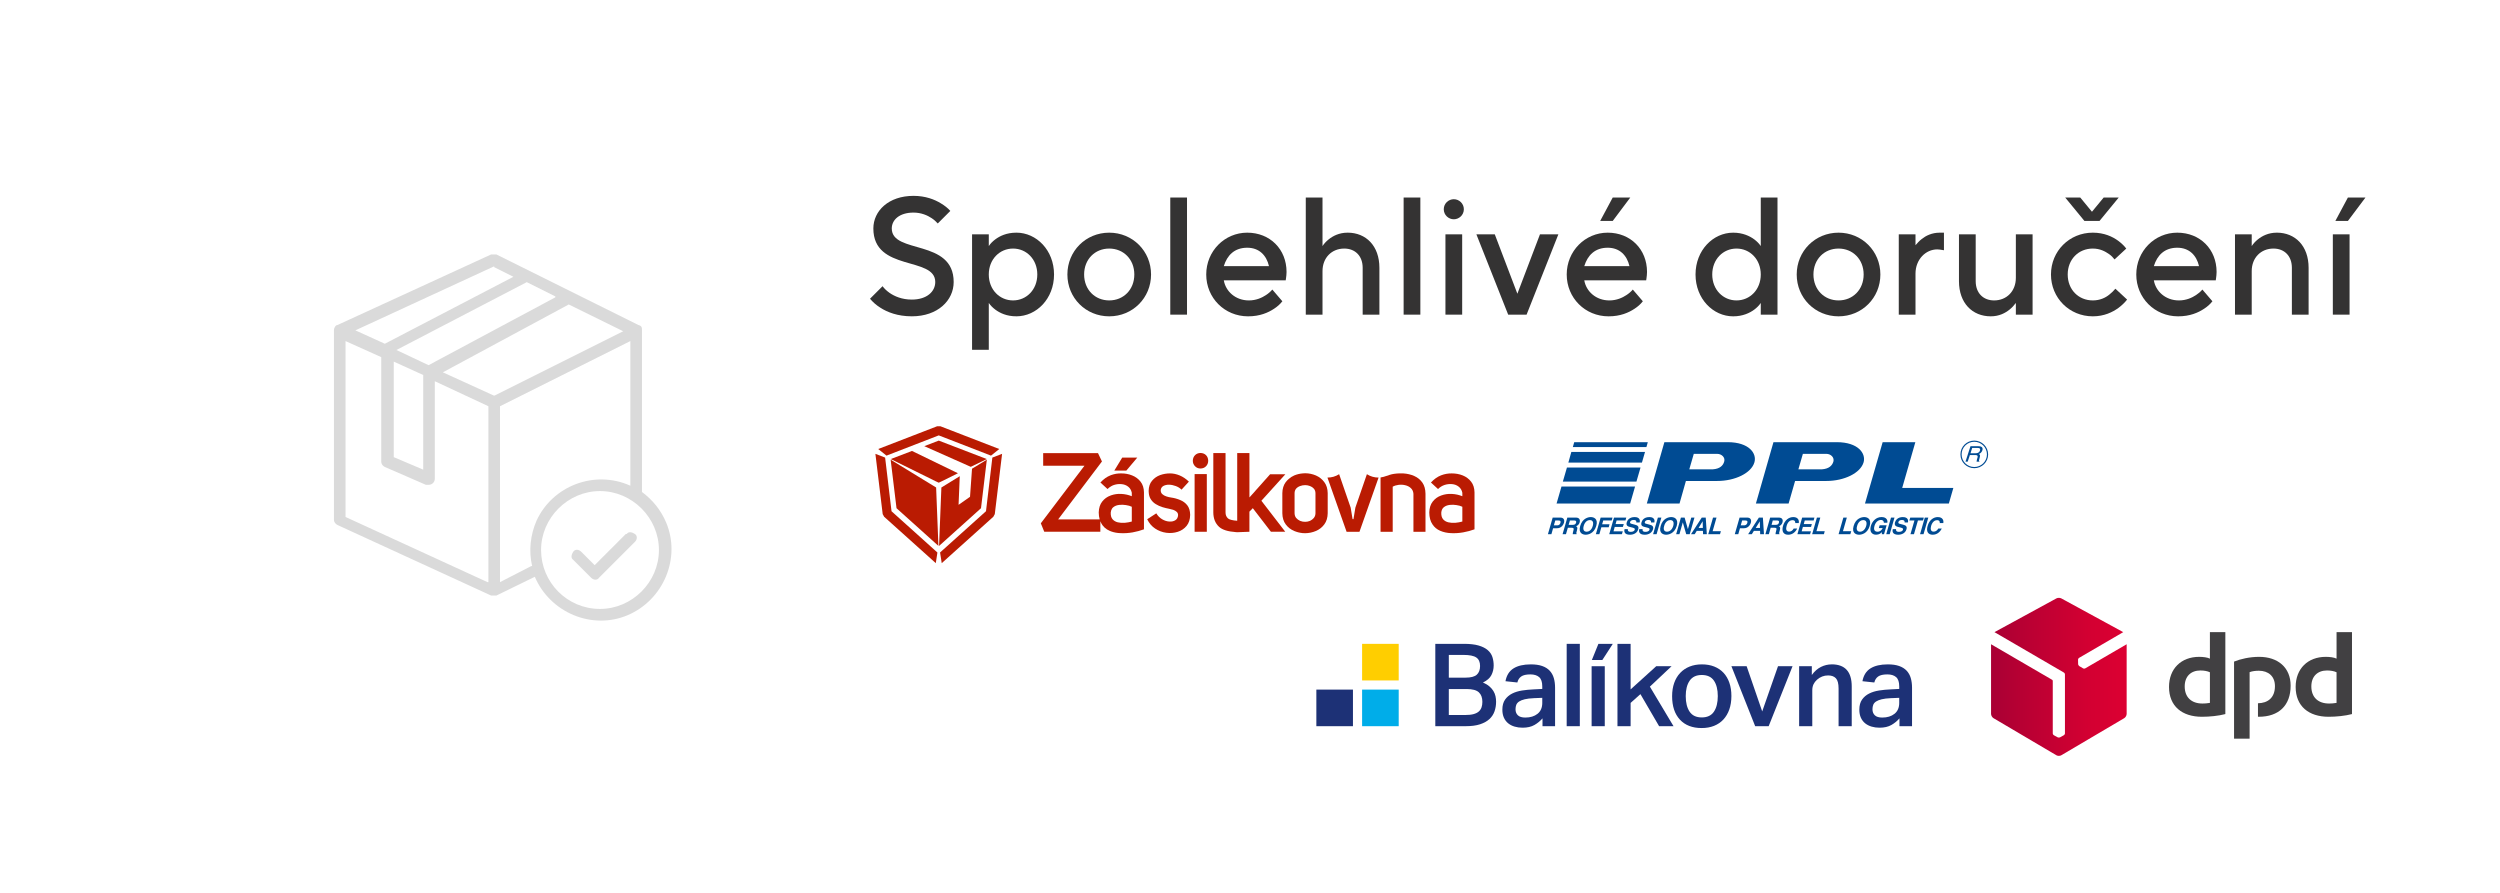 <?xml version="1.0" encoding="UTF-8"?>
<svg id="Vrstva_1" data-name="Vrstva 1" xmlns="http://www.w3.org/2000/svg" width="280" height="100" xmlns:xlink="http://www.w3.org/1999/xlink" viewBox="0 0 280 100">
  <defs>
    <linearGradient id="Nepojmenovaný_přechod_10" data-name="Nepojmenovaný přechod 10" x1="222.998" y1="75.807" x2="238.186" y2="75.807" gradientUnits="userSpaceOnUse">
      <stop offset="0" stop-color="#a90034"/>
      <stop offset=".272" stop-color="#ba0033"/>
      <stop offset=".723" stop-color="#d30032"/>
      <stop offset="1" stop-color="#dc0032"/>
    </linearGradient>
  </defs>
  <rect width="280" height="100" fill="#fff"/>
  <g isolation="isolate">
    <rect x="131.071" y="22.123" width="1.874" height="13.117" fill="#343333" isolation="isolate"/>
    <path d="M139.689,26.059c-2.53,0-4.591,2.061-4.591,4.685s2.061,4.685,4.685,4.685c1.33,0,2.248-.413,2.904-.844.375-.243.693-.524.937-.843l-1.124-1.312c-.206.243-.449.449-.712.618-.45.3-1.105.6-1.911.6-1.518,0-2.604-1.031-2.811-2.249h6.933l.037-.262c.02-.169.057-.394.057-.675,0-2.549-1.855-4.403-4.403-4.403ZM137.066,29.806c.375-1.218,1.199-2.061,2.624-2.061,1.33,0,2.154.843,2.436,2.061h-5.059Z" fill="#343333" isolation="isolate"/>
    <path d="M150.931,26.059c-.956,0-1.649.375-2.117.749-.281.226-.506.469-.693.75v-5.435h-1.874v13.117h1.874v-4.872c0-1.499,1.03-2.529,2.436-2.529,1.218,0,2.062.824,2.062,2.154v5.247h1.874v-5.247c0-2.454-1.499-3.935-3.561-3.935Z" fill="#343333" isolation="isolate"/>
    <rect x="157.206" y="22.123" width="1.874" height="13.117" fill="#343333" isolation="isolate"/>
    <polygon points="264.932 22.123 262.964 22.123 261.559 24.747 262.964 24.747 264.932 22.123" fill="#343333" isolation="isolate"/>
    <polygon points="182.593 22.123 180.625 22.123 179.22 24.747 180.625 24.747 182.593 22.123" fill="#343333" isolation="isolate"/>
    <path d="M113.836,26.059c-1.105,0-1.855.375-2.361.749-.3.226-.543.469-.73.75v-1.312h-1.874v12.929h1.874v-5.246c.188.28.431.524.73.749.506.375,1.256.75,2.361.75,2.249,0,4.216-1.968,4.216-4.685s-1.967-4.685-4.216-4.685ZM113.461,33.647c-1.499,0-2.717-1.199-2.717-2.904s1.218-2.904,2.717-2.904,2.717,1.199,2.717,2.904-1.218,2.904-2.717,2.904Z" fill="#343333" isolation="isolate"/>
    <path d="M124.233,26.059c-2.624,0-4.685,2.061-4.685,4.685s2.061,4.685,4.685,4.685,4.685-2.062,4.685-4.685-2.062-4.685-4.685-4.685ZM124.233,33.647c-1.593,0-2.811-1.199-2.811-2.904s1.218-2.904,2.811-2.904,2.811,1.199,2.811,2.904-1.218,2.904-2.811,2.904Z" fill="#343333" isolation="isolate"/>
    <path d="M99.878,25.59c0-.955.843-1.78,2.436-1.78.88,0,1.574.319,2.023.619.262.168.487.374.693.6l1.405-1.406c-.281-.318-.637-.6-1.049-.843-.693-.431-1.724-.843-3.073-.843-2.792,0-4.497,1.686-4.497,3.653,0,4.872,6.933,3.092,6.933,5.996,0,1.05-.918,1.968-2.624,1.968-1.125,0-1.949-.375-2.492-.75-.318-.225-.581-.468-.787-.749l-1.405,1.405c.319.375.693.712,1.143.993.769.506,1.949.975,3.542.975,2.904,0,4.685-1.78,4.685-3.842,0-4.872-6.933-3.092-6.933-5.996Z" fill="#343333" isolation="isolate"/>
    <polygon points="235.144 24.747 237.298 22.123 235.612 22.123 234.3 23.716 232.988 22.123 231.302 22.123 233.457 24.747 235.144 24.747" fill="#343333" isolation="isolate"/>
    <rect x="161.89" y="26.246" width="1.874" height="8.994" fill="#343333" isolation="isolate"/>
    <path d="M215.229,26.771c-.263.206-.487.449-.693.693v-1.218h-1.874v8.994h1.874v-4.591c0-1.593,1.143-2.717,2.436-2.717.206,0,.356.037.506.056l.244.038v-1.968h-.469c-.899,0-1.574.355-2.023.712Z" fill="#343333" isolation="isolate"/>
    <path d="M243.854,26.059c-2.529,0-4.591,2.061-4.591,4.685s2.062,4.685,4.685,4.685c1.331,0,2.249-.413,2.904-.844.375-.243.693-.524.938-.843l-1.124-1.312c-.207.243-.45.449-.713.618-.449.3-1.105.6-1.911.6-1.518,0-2.604-1.031-2.811-2.249h6.934l.037-.262c.019-.169.056-.394.056-.675,0-2.549-1.854-4.403-4.403-4.403ZM241.231,29.806c.375-1.218,1.199-2.061,2.623-2.061,1.331,0,2.155.843,2.437,2.061h-5.06Z" fill="#343333" isolation="isolate"/>
    <path d="M225.776,31.117c0,1.499-1.03,2.53-2.437,2.53-1.218,0-2.061-.824-2.061-2.155v-5.246h-1.874v5.246c0,2.455,1.499,3.936,3.561,3.936.955,0,1.63-.375,2.099-.75.281-.225.506-.469.712-.749v1.312h1.874v-8.994h-1.874v4.871Z" fill="#343333" isolation="isolate"/>
    <rect x="261.277" y="26.246" width="1.874" height="8.994" fill="#343333" isolation="isolate"/>
    <path d="M255.002,26.059c-.956,0-1.648.375-2.117.749-.281.226-.506.469-.693.75v-1.312h-1.874v8.994h1.874v-4.872c0-1.499,1.03-2.529,2.436-2.529,1.218,0,2.062.824,2.062,2.154v5.247h1.874v-5.247c0-2.454-1.499-3.935-3.561-3.935Z" fill="#343333" isolation="isolate"/>
    <path d="M236.249,32.991c-.431.356-1.05.656-1.855.656-1.593,0-2.811-1.199-2.811-2.904s1.218-2.904,2.811-2.904c.806,0,1.387.318,1.818.618.243.169.449.375.618.6l1.312-1.218c-.244-.319-.562-.619-.918-.881-.618-.45-1.556-.899-2.83-.899-2.623,0-4.685,2.061-4.685,4.685s2.062,4.685,4.685,4.685c1.274,0,2.212-.469,2.867-.938.375-.281.693-.581.975-.937l-1.312-1.218c-.206.243-.432.468-.675.655Z" fill="#343333" isolation="isolate"/>
    <polygon points="169.946 32.897 167.416 26.246 165.355 26.246 168.916 35.24 170.977 35.24 174.537 26.246 172.476 26.246 169.946 32.897" fill="#343333" isolation="isolate"/>
    <path d="M162.826,22.311c-.58,0-1.124.469-1.124,1.125s.544,1.124,1.124,1.124,1.125-.469,1.125-1.124-.544-1.125-1.125-1.125Z" fill="#343333" isolation="isolate"/>
    <path d="M197.206,27.558c-.188-.281-.432-.524-.731-.75-.506-.374-1.293-.749-2.36-.749-2.249,0-4.216,1.968-4.216,4.685s1.967,4.685,4.216,4.685c1.067,0,1.854-.375,2.36-.75.3-.225.544-.469.731-.749v1.312h1.873v-13.117h-1.873v5.435ZM194.488,33.647c-1.499,0-2.717-1.199-2.717-2.904s1.218-2.904,2.717-2.904,2.718,1.199,2.718,2.904-1.219,2.904-2.718,2.904Z" fill="#343333" isolation="isolate"/>
    <path d="M205.917,26.059c-2.623,0-4.685,2.061-4.685,4.685s2.062,4.685,4.685,4.685,4.685-2.062,4.685-4.685-2.061-4.685-4.685-4.685ZM205.917,33.647c-1.593,0-2.811-1.199-2.811-2.904s1.218-2.904,2.811-2.904,2.812,1.199,2.812,2.904-1.219,2.904-2.812,2.904Z" fill="#343333" isolation="isolate"/>
    <path d="M180.062,26.059c-2.529,0-4.59,2.061-4.59,4.685s2.061,4.685,4.684,4.685c1.331,0,2.249-.413,2.904-.844.375-.243.693-.524.938-.843l-1.124-1.312c-.206.243-.45.449-.713.618-.449.3-1.105.6-1.911.6-1.518,0-2.604-1.031-2.811-2.249h6.934l.037-.262c.019-.169.057-.394.057-.675,0-2.549-1.855-4.403-4.404-4.403ZM177.439,29.806c.375-1.218,1.199-2.061,2.623-2.061,1.331,0,2.155.843,2.437,2.061h-5.06Z" fill="#343333" isolation="isolate"/>
  </g>
  <path d="M71.9,55.1v-18.1c0-.3,0-.5-.4-.6l-15.9-7.9h-.6l-17.2,7.9c-.2,0-.4.3-.4.6v21.2c0,.3.2.5.4.6l17.2,7.9h.6l4.3-2.1c1.7,4,6.4,6,10.4,4.3s6-6.4,4.3-10.4c-.6-1.4-1.5-2.5-2.7-3.4ZM62.2,33.3l-14.2,7.6-3.6-1.7,14.6-7.6,3.2,1.6h0v.1ZM47.4,42.1v10.5l-3.3-1.4v-10.7l3.3,1.5h0v.1ZM55.3,29.9l2.2,1.1-14.4,7.5h0l-3.3-1.5,15.6-7.2s-.1.1-.1.1ZM54.6,65.2l-15.9-7.3v-19.7l4,1.8v11.7c0,.3.2.5.4.6l4.6,2h.3c.4,0,.7-.3.7-.7v-10.9l6,2.8v19.7h-.1ZM55.3,44.3l-5.7-2.6,14.1-7.6,6.1,3-14.4,7.2s-.1,0-.1,0ZM59.5,63.4l-3.5,1.8v-19.7l14.6-7.3v16.2c-4-1.8-8.7,0-10.5,3.9-.7,1.6-.9,3.4-.5,5.1,0,0-.1,0-.1,0ZM67.2,68.2c-3.7,0-6.6-3-6.6-6.6s3-6.6,6.6-6.6,6.6,3,6.6,6.6-3,6.6-6.6,6.6Z" fill="#dadada"/>
  <path d="M70.1,59.8l-3.5,3.5-1.5-1.5c-.3-.3-.7-.3-.9,0s-.3.7,0,.9l2,2c.3.3.7.3.9,0h0l4-4c.3-.3.3-.7,0-.9s-.7-.3-.9,0c0,0-.1,0-.1,0Z" fill="#dadada"/>
  <g>
    <polygon points="107.288 53.004 102.143 50.506 99.765 51.414 104.779 53.893 105.14 54.062 105.498 53.893 107.288 53.004" fill="#ba1b02"/>
    <polygon points="110.525 51.485 108.866 52.496 108.643 55.64 107.359 56.541 107.494 53.333 105.435 54.6 105.174 61.146 109.872 56.919 110.525 51.485" fill="#ba1b02"/>
    <polygon points="127.373 51.254 125.687 51.254 124.801 52.71 126.146 52.71 127.373 51.254" fill="#ba1b02"/>
    <polygon points="99.752 51.485 100.41 56.919 105.103 61.141 104.846 54.6 99.752 51.485" fill="#ba1b02"/>
    <polygon points="110.432 57.255 105.287 61.877 105.474 63.073 111.252 57.879 111.416 57.579 112.234 50.83 111.144 51.249 110.432 57.255" fill="#ba1b02"/>
    <polygon points="105.14 48.763 110.992 51.031 111.917 50.29 105.334 47.744 104.951 47.744 98.361 50.29 99.286 51.031 105.14 48.763" fill="#ba1b02"/>
    <polygon points="103.52 49.97 108.726 52.285 110.52 51.414 105.14 49.347 103.52 49.97" fill="#ba1b02"/>
    <polygon points="99.134 51.249 98.044 50.83 98.861 57.579 99.026 57.879 104.809 63.073 104.99 61.882 99.851 57.26 99.134 51.249" fill="#ba1b02"/>
    <path d="M164.772,53.957c-.249-.321-.566-.558-.952-.712-.378-.149-.783-.223-1.215-.223-.414-.008-.818.065-1.213.218-.398.154-.773.421-1.127.803l.795.729c.205-.208.446-.359.724-.454.285-.092.569-.124.852-.096.281.026.526.12.734.282.211.162.349.39.412.685v.39c-.367-.152-.761-.239-1.183-.26-.416-.021-.814.038-1.195.179-.381.137-.695.364-.94.68-.245.311-.374.719-.385,1.225.008.543.124.981.349,1.313.214.332.506.577.876.734.37.159.776.246,1.22.263.448.021.898-.008,1.35-.088.457-.081.881-.196,1.271-.341v-4.133c-.008-.484-.133-.882-.373-1.193ZM163.783,58.412c-.25.07-.512.118-.785.142-.278.021-.539.003-.783-.054-.245-.059-.443-.175-.592-.349-.146-.175-.212-.425-.199-.749.025-.27.124-.471.297-.604.175-.136.391-.218.648-.248.254-.029.506-.023.758.02.259.036.477.098.655.187v1.654Z" fill="#ba1b02"/>
    <path d="M151.8,56.863l-.211,1.281h-.101l-.211-1.281-1.294-3.753c-.399.252-.835.378-1.308.378l2.143,6.07h1.443l2.14-6.07c-.473,0-.909-.126-1.308-.378l-1.294,3.753Z" fill="#ba1b02"/>
    <path d="M148.322,53.998c-.241-.326-.555-.577-.94-.746-.381-.162-.781-.245-1.2-.248-.1,0-.198.006-.295.017-.327.029-.641.106-.94.231-.227.1-.43.231-.609.393-.124.103-.236.221-.336.353-.245.329-.372.74-.38,1.235v2.251c.008.502.135.918.38,1.247.124.165.265.31.422.434.159.121.333.223.523.304.299.124.613.204.94.238.097.008.195.012.295.012.419-.005.819-.088,1.2-.25.385-.164.7-.412.94-.739.245-.329.372-.745.38-1.247v-2.253c-.005-.244-.038-.47-.101-.677-.062-.203-.155-.388-.28-.555ZM147.333,57.484c-.005.208-.065.382-.182.523-.116.142-.261.253-.434.331-.175.07-.353.106-.535.106-.1,0-.198-.008-.295-.025-.095-.021-.186-.048-.272-.081-.178-.079-.328-.189-.449-.331-.111-.141-.169-.315-.174-.523v-2.253c.005-.203.063-.371.174-.503.121-.133.271-.23.449-.292.087-.033.178-.058.272-.076.097-.016.195-.025.295-.025.182,0,.36.034.535.101.173.062.318.16.434.292.116.133.177.301.182.506v2.251Z" fill="#ba1b02"/>
    <path d="M158.405,53.314h0c-.375-.165-.784-.263-1.227-.292-.116-.008-.23-.01-.341-.005-.029-.005-.059-.005-.088,0-.457.016-.826.072-1.107.167-.299.1-.521.173-.665.218-.097.029-.215.054-.356.074v6.082h1.362v-5.049c.178-.103.394-.171.648-.204.254-.034.502-.022.746.037.254.057.466.165.636.324.173.157.271.371.292.641v4.251h1.35v-4.263c-.008-.507-.124-.922-.349-1.244-.227-.324-.528-.569-.901-.736Z" fill="#ba1b02"/>
    <path d="M143.965,53.115h-1.711l-1.669,1.873-.005.012-.643.712v-4.968h-1.37v7.582c-.508-.034-.889-.128-1.038-.268-.183-.175-.272-.398-.268-.668v-6.647h-1.37v6.647c.005.689.221,1.228.648,1.618.36.329.978.524,1.853.587l.071.007s.047.005.088.005h.071l1.313-.049v-2.253l.38-.388,2.03,2.641h1.605l-2.675-3.473,2.688-2.97Z" fill="#ba1b02"/>
    <path d="M132.184,56.004c-.324-.137-.663-.231-1.016-.28-.182-.025-.364-.068-.547-.13-.182-.059-.335-.146-.459-.263-.116-.116-.17-.268-.162-.454.028-.203.127-.353.297-.449.175-.095.385-.142.628-.142.25.005.502.055.754.15.254.092.472.227.655.405l.82-.898c-.322-.311-.667-.542-1.033-.695-.365-.151-.722-.226-1.07-.226-.378-.003-.749.059-1.114.187-.365.134-.668.346-.908.636-.245.286-.372.668-.38,1.146,0,.036.002.071.007.106v.025c.016.308.089.565.218.771.149.241.341.431.577.572.237.146.484.258.741.336.265.08.512.141.741.182.154.033.309.072.466.118.154.054.282.128.385.223.105.088.159.211.162.368-.016.265-.118.456-.304.572-.19.121-.42.171-.69.15-.267-.016-.533-.103-.798-.26-.262-.154-.478-.374-.648-.66l-1.019.66c.214.447.511.795.889,1.046.381.252.796.409,1.244.471.448.059.876.024,1.284-.106.403-.128.734-.349.994-.665.259-.319.392-.73.4-1.232-.008-.453-.116-.812-.324-1.078-.208-.262-.471-.457-.79-.584Z" fill="#ba1b02"/>
    <path d="M126.799,53.247c-.376-.151-.781-.226-1.213-.226-.386-.008-.764.054-1.134.187-.028.008-.055.019-.081.032-.398.154-.772.421-1.124.803l.795.729c.124-.124.261-.228.41-.312.1-.059.204-.106.312-.142.286-.092.571-.123.854-.093.281.025.526.118.734.28.211.162.348.39.41.685v.39c-.365-.152-.759-.239-1.183-.26-.389-.021-.765.03-1.127.155-.025.008-.047.016-.066.025-.383.137-.696.364-.94.68-.245.311-.375.719-.388,1.225.005.283.04.538.106.766h-4.649l4.904-6.485-.442-.933h-6.141v1.411h4.624l-4.887,6.448.385.947h6.281v-1.178c.065.162.148.314.248.457.07.09.147.175.231.255.162.149.351.269.567.361.054.025.11.047.167.069.324.116.675.18,1.053.191.448.021.898-.007,1.35-.086.457-.083.88-.198,1.269-.344v-4.133c-.008-.484-.133-.882-.373-1.193-.249-.321-.566-.557-.952-.709ZM126.762,58.412c-.249.07-.51.118-.783.142-.278.021-.54.003-.785-.054-.244-.059-.441-.175-.592-.349-.065-.08-.115-.173-.15-.28-.041-.137-.057-.294-.049-.469.008-.09.025-.17.049-.241.051-.154.134-.275.25-.363.173-.136.389-.218.648-.248.252-.029.505-.023.758.02.257.036.475.098.653.187v1.654Z" fill="#ba1b02"/>
    <path d="M134.449,50.731c-.245.008-.447.091-.604.248-.162.162-.245.372-.25.631.005.244.088.447.25.609.157.165.358.25.604.255.26-.005.47-.09.628-.255.157-.162.238-.365.243-.609-.005-.259-.086-.469-.243-.631-.157-.157-.367-.24-.628-.248Z" fill="#ba1b02"/>
    <rect x="133.796" y="53.098" width="1.367" height="6.46" fill="#ba1b02"/>
  </g>
  <g>
    <rect x="152.556" y="77.235" width="4.099" height="4.099" fill="#00ade9"/>
    <rect x="147.432" y="77.235" width="4.099" height="4.099" fill="#1d3176"/>
    <rect x="152.556" y="72.111" width="4.099" height="4.099" fill="#ffce00"/>
    <path d="M167.266,77.4c-.112-.185-.263-.36-.452-.523-.19-.164-.431-.31-.723-.439.456-.215.771-.489.943-.821.172-.331.258-.691.258-1.079,0-.336-.047-.652-.142-.95-.095-.297-.269-.556-.523-.775-.254-.22-.597-.392-1.027-.517-.431-.125-.982-.187-1.654-.187h-3.191v9.223h3.423c.628,0,1.158-.071,1.589-.213.431-.142.779-.336,1.046-.581.267-.245.458-.536.575-.872.116-.336.175-.693.175-1.072,0-.207-.022-.411-.065-.613-.043-.202-.121-.396-.233-.582ZM162.267,73.351h1.628c.689,0,1.173.097,1.453.291.28.194.42.51.42.95,0,.422-.121.745-.362.969-.241.224-.667.336-1.279.336h-1.86v-2.545ZM165.936,79.215c-.061.181-.162.336-.304.465-.142.129-.336.228-.581.297-.246.069-.554.103-.924.103h-1.86v-2.907h2.002c.646,0,1.1.123,1.363.368.262.245.394.601.394,1.066,0,.224-.03.426-.09.607Z" fill="#1d3176"/>
    <path d="M173.561,75.114c-.216-.228-.496-.403-.84-.523-.345-.121-.767-.181-1.266-.181-.818,0-1.466.151-1.944.452-.478.302-.777.78-.898,1.434l1.331.142c.069-.293.213-.517.432-.672.22-.155.562-.233,1.027-.233.422,0,.749.101.982.304.233.202.349.549.349,1.04v.284l-.995.052c-.431.018-.853.058-1.266.123-.413.064-.784.179-1.111.342-.327.164-.592.39-.794.678-.202.289-.303.665-.303,1.13,0,.345.058.644.174.898.116.254.276.463.478.627.202.163.441.286.717.368.276.082.573.123.891.123.534,0,.977-.101,1.331-.304.353-.202.654-.45.904-.743v.878h1.408v-4.302c0-.405-.047-.769-.142-1.091-.095-.323-.25-.599-.465-.827ZM172.735,78.712c0,.543-.177.954-.53,1.234-.353.28-.809.42-1.369.42-.379,0-.657-.084-.833-.252-.177-.168-.265-.394-.265-.678,0-.181.028-.344.084-.491.056-.146.161-.271.316-.375.155-.103.366-.187.633-.252.267-.064.607-.105,1.02-.123l.943-.039v.555Z" fill="#1d3176"/>
    <rect x="175.468" y="72.111" width="1.472" height="9.223" fill="#1d3176"/>
    <polygon points="178.288 73.922 179.461 73.922 180.634 72.111 179.022 72.111 178.288 73.922" fill="#1d3176"/>
    <rect x="178.261" y="74.617" width="1.472" height="6.717" fill="#1d3176"/>
    <polygon points="187.215 74.617 185.497 74.617 182.629 77.213 182.629 72.111 181.156 72.111 181.156 81.334 182.629 81.334 182.629 78.725 183.727 77.743 185.82 81.334 187.435 81.334 184.786 76.903 187.215 74.617" fill="#1d3176"/>
    <path d="M193.04,75.359c-.284-.305-.631-.54-1.04-.704-.409-.164-.872-.245-1.389-.245-.508,0-.967.082-1.376.245-.409.164-.76.4-1.053.711-.293.31-.517.685-.672,1.124-.155.439-.233.934-.233,1.486,0,1.12.291,1.994.872,2.622.582.629,1.393.943,2.435.943.517,0,.979-.082,1.389-.245.409-.163.758-.4,1.046-.711.288-.31.51-.687.665-1.13.155-.443.233-.945.233-1.505,0-.543-.075-1.034-.226-1.473-.151-.439-.368-.812-.652-1.118ZM191.961,79.706c-.289.431-.743.646-1.363.646s-1.074-.215-1.363-.646c-.289-.431-.433-1.012-.433-1.744,0-.723.146-1.298.439-1.724.293-.426.745-.639,1.356-.639.62,0,1.074.211,1.363.633.288.422.433.999.433,1.731s-.144,1.314-.433,1.744Z" fill="#1d3176"/>
    <polygon points="197.367 79.681 195.624 74.617 193.918 74.617 196.58 81.334 198.091 81.334 200.765 74.617 199.137 74.617 197.367 79.681" fill="#1d3176"/>
    <path d="M205.145,74.41c-.413,0-.812.095-1.195.284-.383.19-.726.491-1.027.904v-.982h-1.421v6.717h1.473v-4.004c0-.267.045-.495.136-.685.09-.189.221-.362.394-.517.362-.319.775-.478,1.24-.478.388,0,.68.108.878.323.198.215.297.598.297,1.149v4.211h1.473v-4.444c0-1.654-.749-2.48-2.248-2.48Z" fill="#1d3176"/>
    <path d="M214.006,75.941c-.095-.323-.25-.599-.465-.827-.216-.228-.496-.403-.84-.523-.345-.121-.767-.181-1.266-.181-.818,0-1.466.151-1.944.452-.478.302-.777.78-.898,1.434l1.331.142c.069-.293.213-.517.432-.672.22-.155.562-.233,1.027-.233.422,0,.75.101.982.304.233.202.349.549.349,1.04v.284l-.995.052c-.431.018-.853.058-1.266.123-.413.064-.784.179-1.111.342-.327.164-.592.39-.794.678-.202.289-.303.665-.303,1.13,0,.345.058.644.174.898.116.254.276.463.478.627.202.163.441.286.717.368.276.082.573.123.891.123.534,0,.977-.101,1.331-.304.353-.202.654-.45.904-.743v.878h1.408v-4.302c0-.405-.048-.769-.142-1.091ZM212.714,78.712c0,.543-.177.954-.53,1.234-.353.28-.809.42-1.369.42-.379,0-.657-.084-.833-.252-.176-.168-.265-.394-.265-.678,0-.181.028-.344.084-.491.056-.146.161-.271.316-.375.155-.103.366-.187.633-.252.267-.064.607-.105,1.02-.123l.943-.039v.555Z" fill="#1d3176"/>
  </g>
  <g>
    <polygon points="214.519 49.525 210.856 49.525 208.879 56.393 218.272 56.393 218.774 54.651 213.045 54.651 214.519 49.525" fill="#004b93"/>
    <path d="M188.107,56.393l.715-2.524h3.507c1.999,0,3.82-.882,4.166-2.089.29-.982-.581-2.256-2.993-2.256h-7.092l-1.965,6.869h3.663ZM189.704,50.832h2.624c.48,0,.927.391.781.871-.123.447-.491.804-1.262.86h-2.646l.503-1.731Z" fill="#004b93"/>
    <path d="M208.723,51.78c.28-.982-.591-2.256-3.004-2.256h-7.092l-1.966,6.869h3.663l.726-2.524h3.506c1.988,0,3.819-.882,4.166-2.089ZM205.339,51.703c-.134.447-.502.804-1.273.86h-2.647l.503-1.731h2.635c.48,0,.916.391.782.871Z" fill="#004b93"/>
    <path d="M174.75,57.968h-.849l-.536,1.865h.391l.19-.67h.447c.502,0,.715-.424.771-.603.101-.357-.045-.591-.413-.591ZM174.772,58.549c-.022.078-.078.29-.369.29h-.369l.157-.547h.312c.246,0,.324.067.269.257Z" fill="#004b93"/>
    <path d="M176.927,58.493c.045-.156.056-.525-.435-.525h-.95l-.536,1.865h.38l.212-.726h.402c.29,0,.279.101.212.346-.056.201-.067.29-.067.379h.425l.022-.044c-.078-.034-.056-.101.022-.368.1-.357.034-.413-.101-.481.201-.067.357-.234.413-.447ZM176.525,58.538c-.056.178-.168.245-.38.245h-.458l.145-.491h.491c.223,0,.235.145.201.246Z" fill="#004b93"/>
    <path d="M178.167,57.912c-.245,0-.927.112-1.183.994-.257.871.369.983.614.983s.927-.112,1.183-.983c.258-.882-.368-.994-.614-.994ZM178.39,58.906c-.146.514-.48.648-.692.648s-.469-.133-.324-.648c.145-.525.48-.659.693-.659s.469.134.324.659Z" fill="#004b93"/>
    <polygon points="179.44 58.716 179.563 58.292 180.512 58.292 180.602 57.968 179.273 57.968 178.736 59.833 179.127 59.833 179.351 59.051 180.177 59.051 180.267 58.716 179.44 58.716" fill="#004b93"/>
    <polygon points="181.059 58.292 182.054 58.292 182.143 57.968 180.769 57.968 180.233 59.833 181.652 59.833 181.752 59.509 180.713 59.509 180.848 59.018 181.763 59.018 181.864 58.694 180.948 58.694 181.059 58.292" fill="#004b93"/>
    <path d="M183.137,58.772l-.424-.112c-.067-.022-.179-.056-.145-.201.056-.168.245-.223.391-.223.346,0,.324.201.301.279h.379c.067-.223.023-.603-.558-.603-.603,0-.826.369-.882.581-.123.413.156.48.436.548l.189.045c.179.056.313.089.268.234-.056.201-.268.246-.458.246-.335,0-.335-.201-.313-.301h-.369c-.067.223-.067.626.615.626.167,0,.759-.056.916-.614.1-.335-.112-.447-.346-.503Z" fill="#004b93"/>
    <path d="M184.79,58.772l-.424-.112c-.078-.022-.19-.056-.145-.201.045-.168.245-.223.391-.223.335,0,.313.201.301.279h.379c.056-.223.011-.603-.558-.603-.614,0-.826.369-.882.581-.123.413.146.48.436.548l.178.045c.19.056.324.089.28.234-.056.201-.28.246-.458.246-.347,0-.347-.201-.313-.301h-.379c-.067.223-.056.626.625.626.168,0,.748-.056.916-.614.089-.335-.112-.447-.346-.503Z" fill="#004b93"/>
    <polygon points="185.683 57.968 185.147 59.833 185.538 59.833 186.074 57.968 185.683 57.968" fill="#004b93"/>
    <path d="M187.18,57.912c-.257,0-.938.112-1.184.994-.257.871.369.983.614.983s.927-.112,1.184-.983c.246-.882-.369-.994-.614-.994ZM187.403,58.906c-.157.514-.492.648-.704.648-.201,0-.469-.133-.313-.648.145-.525.48-.659.692-.659s.469.134.324.659Z" fill="#004b93"/>
    <polygon points="189.424 57.968 189.045 59.263 188.676 57.968 188.263 57.968 187.727 59.833 188.095 59.833 188.475 58.504 188.855 59.833 189.246 59.833 189.782 57.968 189.424 57.968" fill="#004b93"/>
    <path d="M190.597,57.968l-1.206,1.865h.413l.234-.379h.692l.012.379h.424l-.123-1.865h-.447ZM190.24,59.129l.447-.737h.011l.022.737h-.48Z" fill="#004b93"/>
    <polygon points="192.25 57.968 191.859 57.968 191.323 59.833 192.64 59.833 192.741 59.498 191.814 59.498 192.25 57.968" fill="#004b93"/>
    <path d="M196.092,58.56c.101-.357-.045-.591-.413-.591h-.848l-.536,1.865h.391l.19-.67h.447c.502,0,.715-.424.77-.603ZM195.701,58.549c-.023.078-.078.29-.369.29h-.369l.157-.547h.312c.246,0,.325.067.269.257Z" fill="#004b93"/>
    <path d="M196.996,57.968l-1.206,1.865h.413l.234-.379h.692l.011.379h.425l-.123-1.865h-.447ZM196.639,59.129l.458-.737.023.737h-.48Z" fill="#004b93"/>
    <path d="M199.207,57.968h-.949l-.536,1.865h.391l.201-.726h.413c.29,0,.268.101.201.346-.056.201-.067.29-.067.379h.436l.011-.044c-.078-.034-.056-.101.023-.368.101-.357.033-.413-.101-.481.202-.067.357-.234.413-.447.045-.156.067-.525-.436-.525ZM199.241,58.538c-.045.178-.167.245-.368.245h-.458l.134-.491h.491c.235,0,.235.145.201.246Z" fill="#004b93"/>
    <path d="M200.38,59.542c-.335,0-.38-.301-.28-.637.146-.525.458-.647.648-.647.323,0,.323.213.323.324h.391c.056-.279-.056-.67-.615-.67-.491,0-.96.335-1.15.994-.179.648.078.983.581.983.469,0,.815-.29,1.004-.692h-.391c-.112.224-.301.346-.514.346Z" fill="#004b93"/>
    <polygon points="202.134 58.292 203.128 58.292 203.217 57.968 201.843 57.968 201.308 59.833 202.726 59.833 202.826 59.509 201.787 59.509 201.922 59.018 202.837 59.018 202.926 58.694 202.022 58.694 202.134 58.292" fill="#004b93"/>
    <polygon points="203.876 57.968 203.496 57.968 202.96 59.833 204.278 59.833 204.368 59.498 203.441 59.498 203.876 57.968" fill="#004b93"/>
    <polygon points="206.846 57.968 206.456 57.968 205.92 59.833 207.238 59.833 207.338 59.498 206.411 59.498 206.846 57.968" fill="#004b93"/>
    <path d="M208.79,57.912c-.245,0-.938.112-1.184.994-.257.871.368.983.615.983s.927-.112,1.184-.983c.246-.882-.369-.994-.615-.994ZM209.013,58.906c-.156.514-.48.648-.692.648s-.48-.133-.324-.648c.145-.525.48-.659.692-.659s.469.134.324.659Z" fill="#004b93"/>
    <path d="M210.521,58.828l-.09.312h.436c-.19.38-.48.413-.569.413-.269,0-.503-.133-.357-.648.133-.469.446-.67.725-.67s.346.234.324.312h.391c.056-.256-.067-.637-.648-.637-.626,0-1.05.48-1.195.994-.19.659.134.983.581.983.346,0,.536-.168.67-.29l-.034.234h.257l.29-1.005h-.782Z" fill="#004b93"/>
    <polygon points="211.794 57.968 211.258 59.833 211.649 59.833 212.185 57.968 211.794 57.968" fill="#004b93"/>
    <path d="M213.123,57.912c-.603,0-.815.369-.882.581-.112.413.157.48.435.548l.19.045c.189.056.312.089.268.234-.056.201-.268.246-.458.246-.335,0-.335-.201-.313-.301h-.368c-.067.223-.067.626.615.626.167,0,.759-.056.916-.614.1-.335-.112-.447-.346-.503l-.424-.112c-.067-.022-.179-.056-.134-.201.044-.168.234-.223.38-.223.346,0,.323.201.312.279h.368c.068-.223.023-.603-.558-.603Z" fill="#004b93"/>
    <polygon points="215.468 57.968 213.95 57.968 213.849 58.292 214.418 58.292 213.971 59.833 214.363 59.833 214.81 58.292 215.379 58.292 215.468 57.968" fill="#004b93"/>
    <polygon points="215.58 57.968 215.044 59.833 215.435 59.833 215.971 57.968 215.58 57.968" fill="#004b93"/>
    <path d="M217.032,57.912c-.48,0-.96.335-1.139.994-.189.648.067.983.57.983.469,0,.815-.29,1.016-.692h-.391c-.123.224-.301.346-.525.346-.323,0-.368-.301-.279-.637.157-.525.469-.647.659-.647.324,0,.313.213.313.324h.391c.067-.279-.056-.67-.615-.67Z" fill="#004b93"/>
    <polygon points="183.126 54.495 174.884 54.495 174.336 56.393 182.578 56.393 183.126 54.495" fill="#004b93"/>
    <polygon points="184.242 50.619 175.989 50.619 175.654 51.814 183.896 51.814 184.242 50.619" fill="#004b93"/>
    <polygon points="183.74 52.362 175.498 52.362 175.04 53.936 183.282 53.936 183.74 52.362" fill="#004b93"/>
    <polygon points="184.555 49.525 176.313 49.525 176.157 50.072 184.399 50.072 184.555 49.525" fill="#004b93"/>
    <path d="M222.671,50.898h0c0-.431-.175-.819-.457-1.099-.281-.28-.669-.452-1.094-.452h0c-.431,0-.819.172-1.099.452-.28.28-.452.668-.452,1.099h0s0,0,0,0c0,.426.173.811.453,1.089.28.278.668.45,1.099.45h0c.426,0,.813-.172,1.095-.451.282-.278.457-.663.457-1.089h0ZM222.122,51.894c-.258.255-.613.412-1.002.412h0c-.395,0-.75-.157-1.006-.412-.256-.254-.413-.607-.413-.996h0c0-.395.157-.75.413-1.006.256-.256.611-.413,1.006-.414h0c.389,0,.744.158,1.001.413.257.256.417.611.417,1.006h0c0,.39-.16.742-.417.996Z" fill="#004b93"/>
    <path d="M221.555,49.972h-.86l-.558,1.731h.245l.245-.737h.615c.301,0,.279.168.234.301-.022.067-.101.324-.101.436h.313l.011-.034c-.067-.045-.067-.078-.034-.178l.078-.313c.067-.234-.022-.28-.112-.324.134-.068.312-.157.391-.413.123-.369-.156-.469-.469-.469ZM221.756,50.463c-.09.257-.291.301-.48.301h-.581l.19-.592h.626c.123,0,.335.022.246.29Z" fill="#004b93"/>
  </g>
  <g>
    <path d="M247.511,73.768c-.288-.145-.763-.201-1.21-.201-2.003,0-3.371,1.325-3.371,3.37,0,2.161,1.469,3.341,3.687,3.341.864,0,1.858-.1,2.622-.302v-9.176h-1.729v2.969ZM247.511,78.723c-.288.057-.619.072-.836.072-1.225,0-1.988-.692-1.988-1.916,0-1.138.706-1.786,1.757-1.786.433,0,.793.072,1.066.201v3.429Z" fill="#414042" isolation="isolate"/>
    <path d="M261.694,70.799v2.969c-.288-.145-.764-.201-1.21-.201-2.003,0-3.371,1.325-3.371,3.37,0,2.161,1.47,3.341,3.688,3.341.864,0,1.858-.1,2.622-.302v-9.176h-1.728ZM261.694,78.723c-.288.057-.62.072-.836.072-1.225,0-1.988-.692-1.988-1.916,0-1.138.706-1.786,1.757-1.786.432,0,.792.072,1.066.201v3.429Z" fill="#414042" isolation="isolate"/>
    <path d="M253.023,73.567c-1.065,0-2.117.245-2.809.533v8.628h1.743v-7.447c.288-.115.691-.158,1.036-.158,1.066,0,1.801.619,1.801,1.728,0,1.308-.814,1.899-1.902,1.914v1.512c.029,0,.058.001.087.001,2.233,0,3.572-1.253,3.572-3.485,0-2.031-1.426-3.226-3.529-3.226Z" fill="#414042" isolation="isolate"/>
    <path d="M233.296,74.852l-.411-.244c-.033-.021-.064-.054-.088-.094,0-.002-.003-.005-.004-.007-.027-.043-.041-.088-.043-.129l-.01-.479c-.003-.081.05-.179.122-.221l4.94-2.878-6.932-3.778c-.076-.043-.177-.063-.278-.063h-.002c-.1,0-.201.021-.276.063l-6.932,3.778,7.766,4.521c.072.04.126.133.126.217v6.595c0,.083-.059.178-.132.216l-.418.232c-.035.018-.079.028-.125.028h-.008c-.05,0-.097-.009-.133-.028l-.419-.232c-.071-.038-.129-.133-.129-.216v-5.879c-.003-.043-.035-.096-.07-.115l-6.842-3.983v7.801c0,.175.123.39.274.478l7.046,4.156c.076.044.175.066.274.066.099,0,.198-.021.273-.066l7.048-4.156c.15-.089.273-.303.273-.478v-7.801l-4.637,2.701c-.072.042-.184.039-.254-.005Z" fill="url(#Nepojmenovaný_přechod_10)"/>
  </g>
</svg>